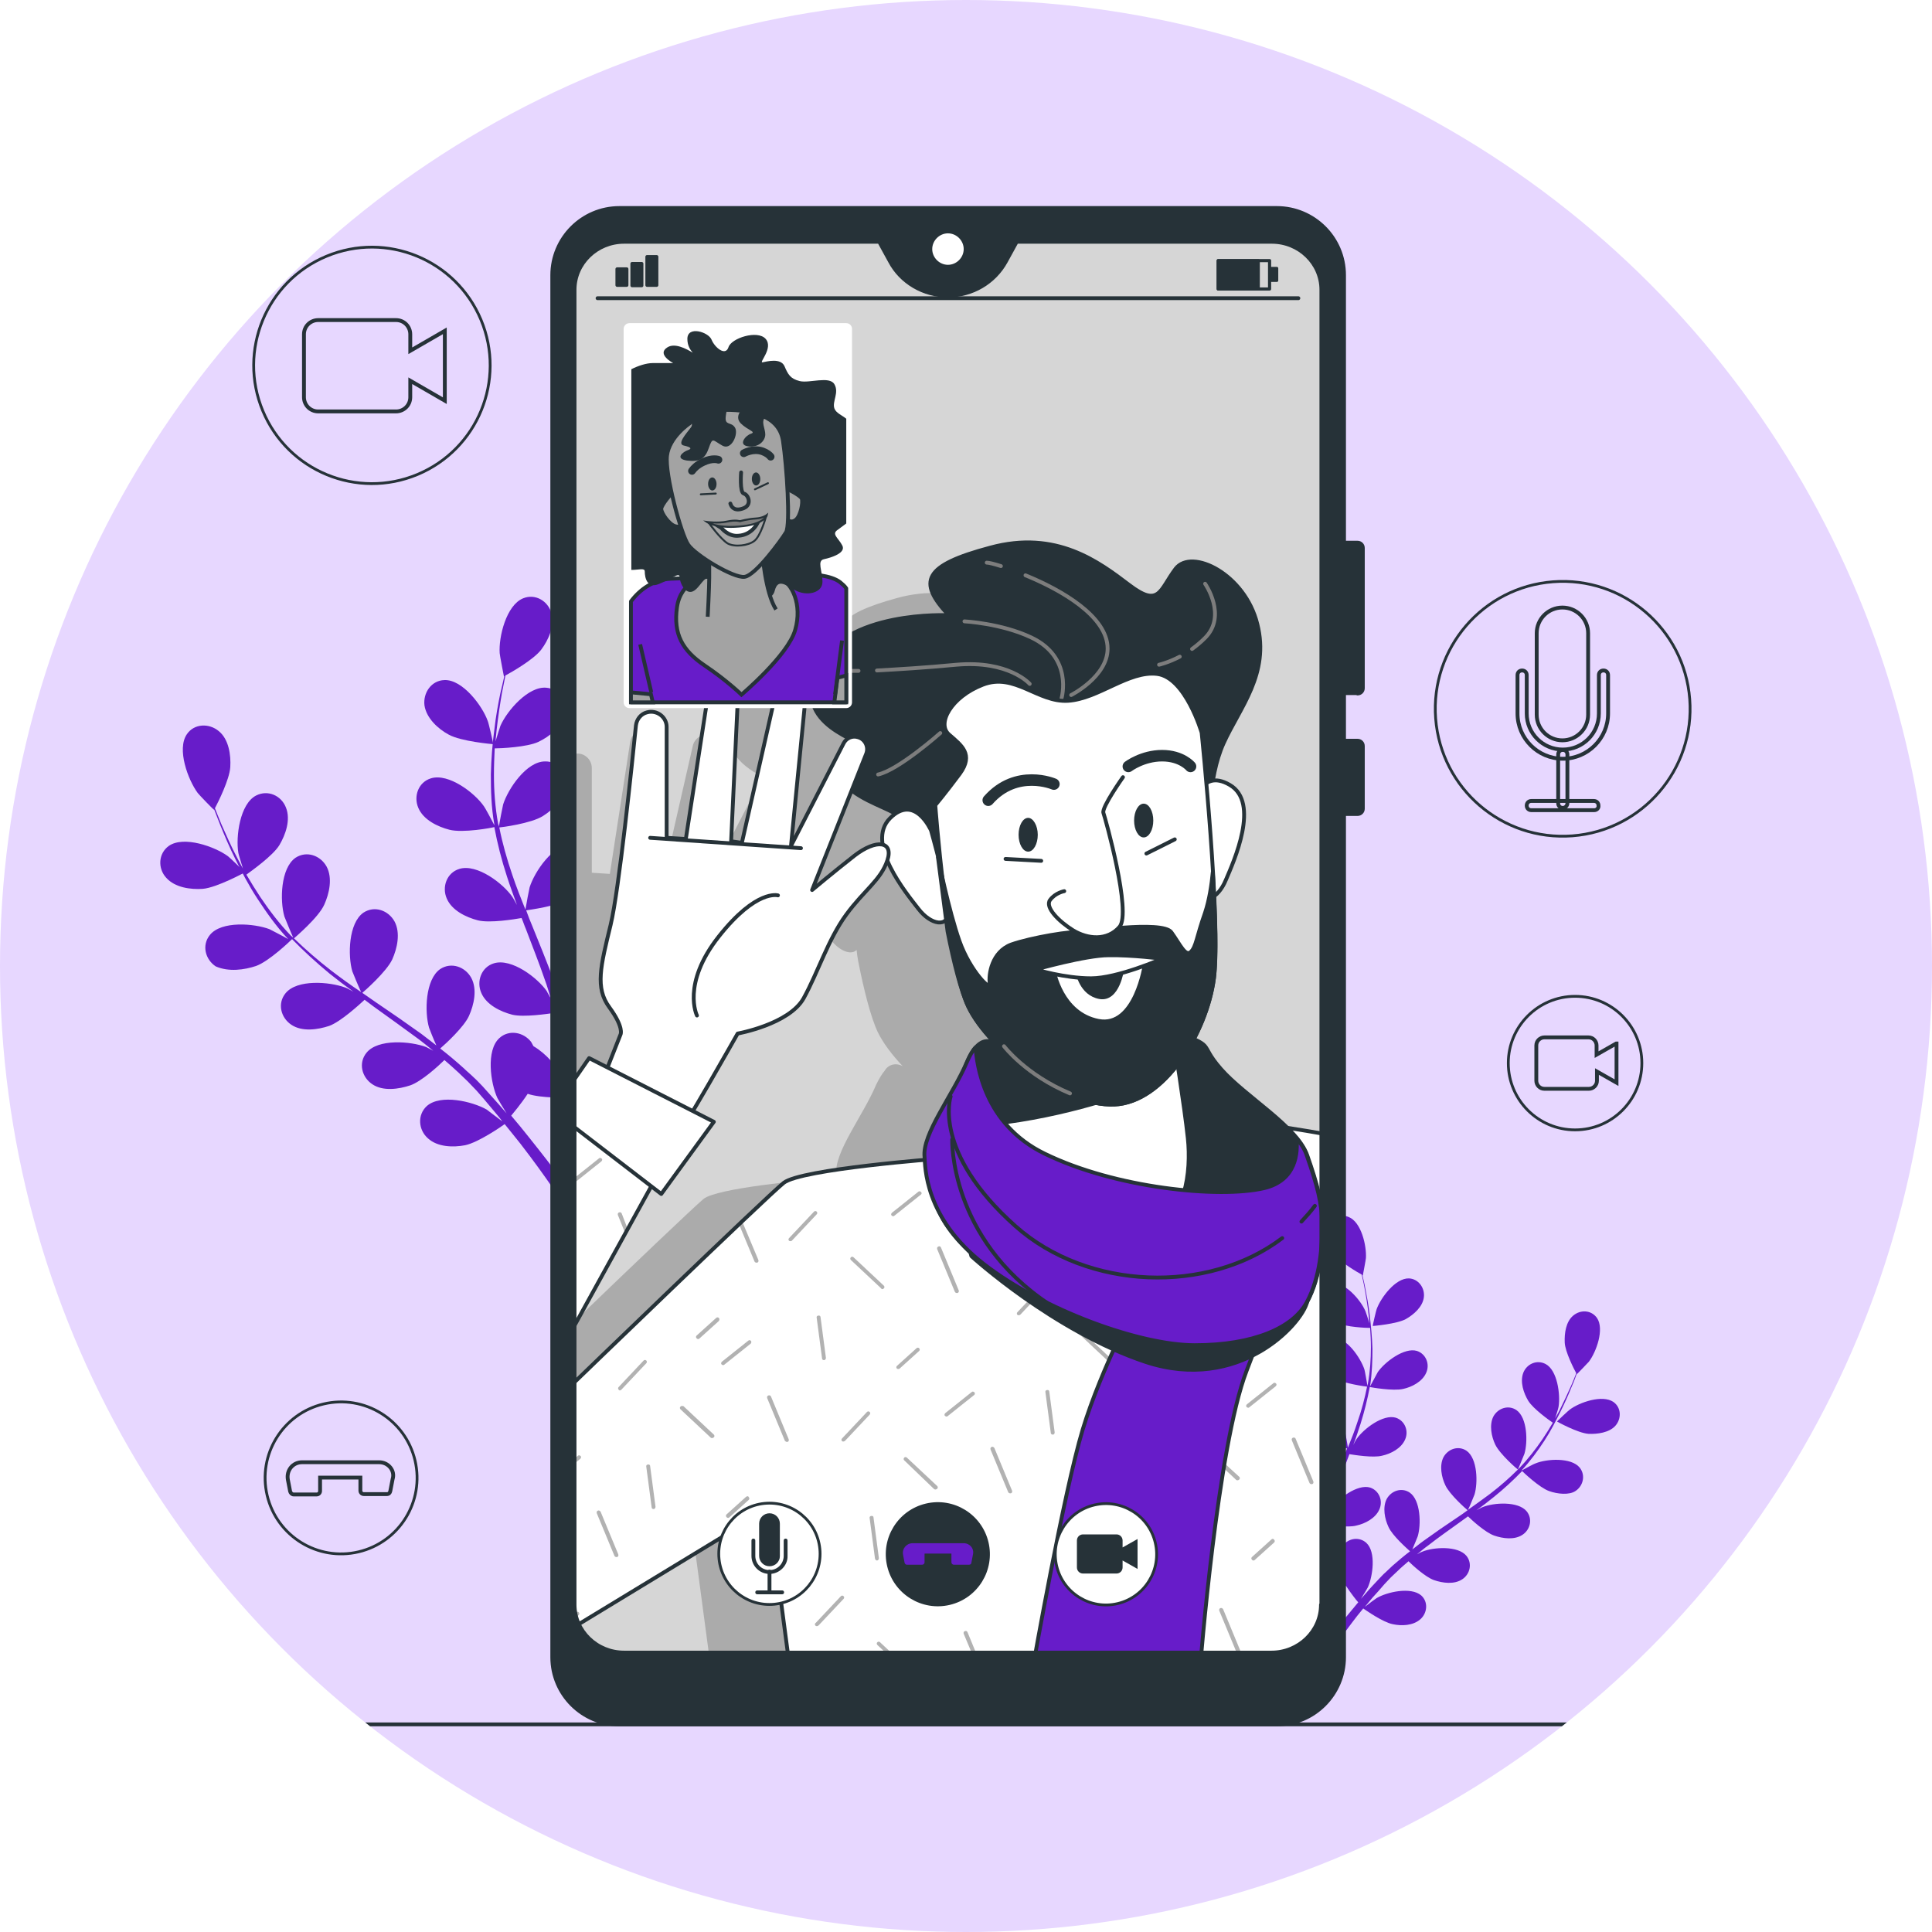 <?xml version="1.0" encoding="utf-8"?>
<!-- Generator: Adobe Illustrator 23.0.1, SVG Export Plug-In . SVG Version: 6.00 Build 0)  -->
<svg version="1.1" xmlns="http://www.w3.org/2000/svg" xmlns:xlink="http://www.w3.org/1999/xlink" x="0px" y="0px"
	 viewBox="0 0 503.4 503.4" style="enable-background:new 0 0 503.4 503.4;" xml:space="preserve">
<style type="text/css">
	.st0{clip-path:url(#SVGID_2_);fill:#E7D7FF;}
	.st1{clip-path:url(#SVGID_2_);}
	.st2{fill:#671CC9;}
	.st3{fill:none;stroke:#263238;stroke-width:0.724;stroke-linecap:round;stroke-linejoin:round;stroke-miterlimit:10;}
	.st4{fill:none;stroke:#263238;stroke-miterlimit:10;}
	.st5{fill:#D6D6D6;}
	.st6{fill:none;stroke:#263238;stroke-width:0.821;stroke-linecap:round;stroke-linejoin:round;stroke-miterlimit:10;}
	.st7{fill:#263238;stroke:#263238;stroke-width:0.725;stroke-linecap:round;stroke-linejoin:round;stroke-miterlimit:10;}
	.st8{fill:#263238;stroke:#263238;stroke-width:0.883;stroke-linecap:round;stroke-linejoin:round;stroke-miterlimit:10;}
	.st9{fill:none;stroke:#263238;stroke-linecap:round;stroke-linejoin:round;stroke-miterlimit:10;}
	.st10{opacity:0.2;}
	.st11{fill:#FFFFFF;}
	.st12{fill:#B2B2B2;}
	.st13{fill:#671CC9;stroke:#263238;stroke-linecap:round;stroke-linejoin:round;stroke-miterlimit:10;}
	.st14{fill:#263238;stroke:#263238;stroke-linecap:round;stroke-linejoin:round;stroke-miterlimit:10;}
	.st15{fill:#FFFFFF;stroke:#263238;stroke-linecap:round;stroke-linejoin:round;stroke-miterlimit:10;}
	.st16{fill:none;stroke:#7D7D7D;stroke-linecap:round;stroke-linejoin:round;stroke-miterlimit:10;}
	.st17{fill:none;stroke:#263238;stroke-width:3;stroke-linecap:round;stroke-linejoin:round;stroke-miterlimit:10;}
	.st18{fill:#263238;}
	.st19{fill:#FFFFFF;stroke:#263238;stroke-width:0.724;stroke-linecap:round;stroke-linejoin:round;stroke-miterlimit:10;}
	.st20{fill:#263238;stroke:#263238;stroke-width:0.724;stroke-linecap:round;stroke-linejoin:round;stroke-miterlimit:10;}
	.st21{fill:#FFFFFF;stroke:#FFFFFF;stroke-width:3;stroke-linecap:round;stroke-linejoin:round;stroke-miterlimit:10;}
	.st22{fill:#A3A3A3;stroke:#263238;stroke-miterlimit:10;}
	.st23{fill:#A3A3A3;stroke:#263238;stroke-linecap:round;stroke-linejoin:round;stroke-miterlimit:10;}
	.st24{fill:none;stroke:#263238;stroke-width:0.5;stroke-linecap:round;stroke-linejoin:round;stroke-miterlimit:10;}
	.st25{fill:#A6A6A6;stroke:#263238;stroke-width:0.5;stroke-miterlimit:10;}
	.st26{fill:#808080;stroke:#263238;stroke-width:0.5;stroke-miterlimit:10;}
	.st27{fill:none;stroke:#263238;stroke-width:2;stroke-linecap:round;stroke-miterlimit:10;}
</style>
<g id="Background_Simple">
</g>
<g id="Wall">
</g>
<g id="Board">
</g>
<g id="Graphics">
</g>
<g id="Plants">
</g>
<g id="Clock">
</g>
<g id="Characters_3">
</g>
<g id="Character_1">
</g>
<g id="Device">
</g>
<g id="Characters_2">
</g>
<g id="Layer_11">
</g>
<g id="Layer_12">
	<g>
		<defs>
			<circle id="SVGID_1_" cx="251.7" cy="251.7" r="251.7"/>
		</defs>
		<clipPath id="SVGID_2_">
			<use xlink:href="#SVGID_1_"  style="overflow:visible;"/>
		</clipPath>
		<rect x="-2.1" y="-4.3" class="st0" width="507.7" height="507.7"/>
		<g class="st1">
			<g>
				<path class="st2" d="M52.8,231.6c3.7-0.3,11-4.3,11-4.3c0.1,0-4.1-4-4.4-4.2c-3.4-2.5-11.5-5.4-15.4-2.7c-2.8,2-2.9,5.9-0.7,8.3
					C45.6,231.3,49.7,231.8,52.8,231.6z"/>
				<path class="st2" d="M66.7,251.7c3.4-1.2,9-6.6,9.4-7c3,3.1,6.3,6.1,9.8,9c2,1.6,4.1,3.2,6.2,4.7c-1.1-0.6-2-1.1-2.2-1.1
					c-4-1.5-12.5-2.2-15.5,1.5c-2.2,2.7-1.2,6.4,1.5,8.2c2.8,1.9,6.9,1.3,9.9,0.3c3-1.1,7.9-5.6,9.2-6.8c0.8,0.6,1.6,1.2,2.4,1.8
					c3.9,2.8,7.8,5.6,11.6,8.4c1.3,1,2.6,2,3.9,3.1c-0.9-0.5-1.7-0.9-1.9-1c-4-1.5-12.5-2.2-15.5,1.5c-2.2,2.7-1.2,6.4,1.5,8.2
					c2.8,1.9,6.9,1.3,9.9,0.3c2.9-1,7.4-5.1,8.9-6.6c1.3,1.1,2.5,2.2,3.7,3.3c0.8,0.8,1.6,1.5,2.4,2.3c0.8,0.8,1.5,1.6,2.3,2.4
					c1.4,1.6,2.8,3.2,4.1,4.8c0.9,1.1,1.8,2.1,2.6,3.2c-1.3-1-3.9-2.9-4.1-3.1c-3.7-2.1-12-4.1-15.6-0.9c-2.5,2.3-2.2,6.2,0.3,8.4
					c2.5,2.3,6.6,2.4,9.7,1.8c3.4-0.7,9.5-4.9,10.3-5.5c1.4,1.7,2.8,3.5,4.1,5.1c3.4,4.4,6.2,8.3,8.4,11.5l2.8-1.5
					c-2.3-3.2-5.4-7.2-9-11.7c-1.4-1.8-3-3.7-4.6-5.6c0.4-0.5,2.6-3.1,4.3-5.7c3.4,1.2,10.3,1,11.2,1c0.2,2.2,0.4,4.4,0.6,6.5
					c0.4,5.4,0.6,10.1,0.7,13.9l3-1.6c-0.2-3.6-0.5-7.8-0.9-12.5c-0.2-2.3-0.5-4.7-0.8-7.2c0.9-0.3,8.1-2.3,10.7-4.6
					c2.4-2.1,4.9-5.4,4.7-8.7c-0.2-3.3-3-6-6.4-5.4c-4.7,0.8-8.4,8.5-9,12.7c0,0.2-0.1,3-0.2,4.7c-0.1-1-0.2-2-0.4-3.1
					c-0.3-2.1-0.6-4.1-1-6.3c-0.2-1.1-0.4-2.1-0.6-3.2c-0.2-1.1-0.5-2.2-0.8-3.3c-0.7-2.6-1.4-5.1-2.3-7.7c1.8-0.2,8.2-1.2,11-2.9
					c2.7-1.7,5.7-4.6,6-7.9c0.3-3.3-2.1-6.4-5.5-6.3c-4.8,0-9.6,7.1-10.9,11.2c-0.1,0.3-0.7,3.3-1,4.9c-0.5-1.5-1-3.1-1.6-4.6
					c-1.7-4.4-3.5-8.9-5.3-13.3c-0.6-1.4-1.1-2.7-1.6-4.1c0.6-0.1,8.3-1.1,11.3-3c2.7-1.7,5.7-4.6,6-7.9c0.3-3.3-2.1-6.4-5.5-6.3
					c-4.8,0-9.6,7.1-10.9,11.2c-0.1,0.3-0.9,4.6-1.1,5.8c-1.2-3-2.4-6-3.4-9c-1.4-4.1-2.6-8.3-3.4-12.4c0.3,0,8.3-1,11.4-3
					c2.7-1.7,5.7-4.6,6-7.9c0.3-3.3-2.1-6.4-5.5-6.3c-4.8,0-9.6,7.1-10.9,11.2c-0.1,0.3-1,5-1.1,5.8c0-0.2-0.1-0.5-0.2-0.7
					c-0.8-4.4-1.1-8.7-1.1-12.8c0-2.4,0.1-4.7,0.2-6.9c1.5,0,8.4-0.3,11.4-1.7c2.9-1.4,6.1-3.9,6.8-7.2c0.7-3.2-1.3-6.6-4.7-6.9
					c-4.7-0.5-10.3,6-12,9.9c-0.1,0.2-0.8,2.5-1.3,4.1c0.1-1,0.2-2,0.3-3c0.4-3.6,0.9-6.8,1.4-9.7c0.3-1.6,0.6-3.1,0.9-4.5
					c1.5-0.8,7.3-4.1,9.3-6.7c1.9-2.5,3.6-6.3,2.7-9.5c-0.9-3.2-4.2-5.2-7.4-3.9c-4.4,1.8-6.4,10.1-6.1,14.3c0,0.4,1.1,6.1,1.1,6
					c0,0,0.1,0,0.1,0c-0.3,1.3-0.6,2.7-1,4.3c-0.6,2.9-1.2,6.1-1.6,9.7c-0.5,3.6-0.8,7.5-0.9,11.6c0,4.2,0.1,8.5,0.9,13
					c0,0.1,0,0.1,0,0.2c-0.6-1.2-2.5-4.7-2.7-4.9c-2.4-3.5-9.2-8.7-13.8-7.3c-3.3,1-4.6,4.7-3.3,7.7c1.3,3.1,5,4.9,8.1,5.7
					c3.5,0.9,11.1-0.5,11.7-0.7c0.8,4.3,1.9,8.6,3.3,12.9c0.8,2.5,1.7,4.9,2.6,7.4c-0.6-1.1-1.1-2-1.2-2.1
					c-2.4-3.5-9.2-8.7-13.8-7.3c-3.3,1-4.6,4.7-3.3,7.7c1.3,3.1,5,4.9,8.1,5.7c3.1,0.8,9.7-0.3,11.4-0.6c0.4,0.9,0.7,1.9,1.1,2.8
					c1.7,4.5,3.5,9,5,13.4c0.6,1.6,1,3.1,1.5,4.7c-0.5-0.9-1-1.7-1-1.8c-2.4-3.5-9.2-8.7-13.8-7.3c-3.3,1-4.6,4.7-3.3,7.7
					c1.3,3.1,5,4.9,8.1,5.7c3,0.7,9-0.2,11.1-0.5c0.5,1.6,0.9,3.2,1.3,4.8c0.2,1.1,0.5,2.1,0.7,3.2c0.2,1.1,0.4,2.2,0.6,3.2
					c0.3,2.1,0.6,4.2,0.8,6.2c0.2,1.4,0.3,2.8,0.4,4.1c-0.5-1.6-1.6-4.6-1.8-4.8c-1.3-2.5-4.3-6.1-7.6-8c-0.2-0.4-0.4-0.7-0.6-1.1
					c-2-2.6-5.8-3.3-8.3-1c-3.5,3.2-2.3,11.7-0.5,15.6c0.1,0.2,1.5,2.6,2.4,4c-0.7-0.8-1.3-1.5-2-2.3c-1.4-1.6-2.8-3.1-4.3-4.8
					c-0.8-0.8-1.5-1.6-2.3-2.3c-0.8-0.8-1.7-1.5-2.5-2.3c-2-1.8-4-3.5-6.2-5.2c1.4-1.2,6.2-5.6,7.5-8.5c1.3-2.9,2.2-6.9,0.6-9.9
					c-1.6-2.9-5.2-4.2-8.1-2.3c-3.9,2.7-4.1,11.2-2.9,15.3c0.1,0.3,1.2,3.1,1.9,4.6c-1.3-1-2.6-2-3.9-3c-3.9-2.8-7.8-5.5-11.8-8.2
					c-1.2-0.8-2.4-1.7-3.6-2.5c0.5-0.4,6.3-5.5,7.8-8.7c1.3-2.9,2.2-6.9,0.6-9.9c-1.6-2.9-5.2-4.2-8.1-2.3
					c-3.9,2.7-4.1,11.2-2.9,15.3c0.1,0.3,1.8,4.4,2.3,5.4c-2.7-1.8-5.3-3.7-7.8-5.6c-3.5-2.7-6.7-5.5-9.7-8.4
					c0.2-0.2,6.4-5.4,7.9-8.8c1.3-2.9,2.2-6.9,0.6-9.9c-1.6-2.9-5.2-4.2-8.1-2.3c-3.9,2.7-4.1,11.2-2.9,15.3
					c0.1,0.3,1.9,4.7,2.3,5.5c-0.2-0.2-0.4-0.3-0.6-0.5c-3.1-3.2-5.7-6.7-8-10.1c-1.3-2-2.5-3.9-3.6-5.8c1.2-0.9,6.9-4.9,8.6-7.7
					c1.6-2.7,3-6.6,1.7-9.8c-1.2-3.1-4.7-4.7-7.8-3.1c-4.2,2.2-5.3,10.7-4.6,14.9c0,0.2,0.7,2.5,1.2,4.1c-0.5-0.9-1-1.8-1.4-2.6
					c-1.7-3.2-3-6.2-4.2-8.9c-0.6-1.5-1.2-2.9-1.7-4.2c0.8-1.5,3.8-7.5,4-10.7c0.2-3.2-0.4-7.3-3-9.4c-2.5-2.1-6.4-2-8.3,0.8
					c-2.7,3.9,0.3,11.9,2.8,15.3c0.2,0.3,4.2,4.5,4.3,4.4c0,0,0-0.1,0-0.1c0.5,1.3,1,2.6,1.6,4.1c1.1,2.7,2.4,5.8,4,9
					c1.6,3.2,3.4,6.7,5.7,10.2c2.3,3.5,4.8,7.1,7.9,10.4c0,0,0.1,0.1,0.1,0.1c-1.2-0.7-4.7-2.5-4.9-2.6c-4-1.5-12.5-2.2-15.5,1.5
					c-2.2,2.7-1.2,6.4,1.5,8.2C59.6,253.3,63.7,252.7,66.7,251.7z"/>
				<path class="st2" d="M128.5,193.9c0.1,0-1.2-5.6-1.4-6c-1.4-4-6.6-10.9-11.3-10.7c-3.4,0.1-5.6,3.3-5.2,6.6
					c0.5,3.3,3.5,6.1,6.3,7.6C120.1,193.2,128.4,193.9,128.5,193.9z"/>
			</g>
			<g>
				<path class="st2" d="M413.9,373.6c-2.8-0.2-8.2-3.2-8.2-3.2c-0.1,0,3.1-3,3.3-3.1c2.5-1.9,8.5-4,11.4-2c2.1,1.5,2.1,4.4,0.5,6.2
					C419.3,373.3,416.2,373.7,413.9,373.6z"/>
				<path class="st2" d="M403.6,388.5c-2.5-0.9-6.7-4.9-7-5.2c-2.2,2.3-4.7,4.6-7.3,6.7c-1.5,1.2-3,2.4-4.6,3.5
					c0.8-0.4,1.5-0.8,1.6-0.8c2.9-1.2,9.3-1.6,11.5,1.1c1.6,2,0.9,4.8-1.1,6.1c-2.1,1.4-5.1,1-7.4,0.2c-2.3-0.8-5.9-4.1-6.8-5
					c-0.6,0.4-1.2,0.9-1.8,1.3c-2.9,2.1-5.8,4.1-8.6,6.3c-1,0.7-1.9,1.5-2.9,2.3c0.7-0.4,1.3-0.7,1.4-0.7c2.9-1.2,9.3-1.6,11.5,1.1
					c1.6,2,0.9,4.8-1.1,6.1c-2.1,1.4-5.1,1-7.4,0.2c-2.2-0.8-5.5-3.8-6.6-4.9c-0.9,0.8-1.9,1.6-2.8,2.5c-0.6,0.6-1.2,1.1-1.8,1.7
					c-0.6,0.6-1.1,1.2-1.7,1.8c-1,1.2-2.1,2.4-3.1,3.5c-0.7,0.8-1.3,1.6-2,2.4c1-0.8,2.9-2.2,3.1-2.3c2.7-1.6,8.9-3,11.6-0.7
					c1.9,1.7,1.6,4.6-0.2,6.2c-1.9,1.7-4.9,1.8-7.2,1.3c-2.6-0.5-7.1-3.7-7.7-4.1c-1.1,1.3-2.1,2.6-3,3.8c-2.5,3.3-4.6,6.2-6.3,8.5
					l-2.1-1.1c1.7-2.4,4-5.4,6.7-8.7c1.1-1.3,2.2-2.7,3.4-4.1c-0.3-0.3-1.9-2.3-3.2-4.3c-2.5,0.9-7.7,0.8-8.4,0.7
					c-0.2,1.7-0.3,3.3-0.4,4.8c-0.3,4-0.4,7.5-0.5,10.3l-2.3-1.2c0.1-2.6,0.4-5.8,0.7-9.3c0.2-1.7,0.4-3.5,0.6-5.4
					c-0.7-0.2-6-1.7-8-3.4c-1.8-1.5-3.7-4-3.5-6.5c0.1-2.4,2.2-4.5,4.7-4c3.5,0.6,6.2,6.3,6.7,9.4c0,0.2,0.1,2.2,0.1,3.5
					c0.1-0.8,0.2-1.5,0.3-2.3c0.2-1.5,0.5-3.1,0.7-4.7c0.2-0.8,0.3-1.6,0.5-2.4c0.1-0.8,0.4-1.6,0.6-2.5c0.5-1.9,1.1-3.8,1.7-5.7
					c-1.3-0.2-6.1-0.9-8.1-2.2c-2-1.2-4.2-3.4-4.4-5.9c-0.2-2.4,1.5-4.7,4.1-4.7c3.5,0,7.1,5.3,8.1,8.3c0.1,0.2,0.5,2.4,0.7,3.7
					c0.4-1.1,0.8-2.3,1.2-3.4c1.2-3.3,2.6-6.6,4-9.9c0.4-1,0.8-2,1.2-3c-0.5-0.1-6.2-0.8-8.4-2.2c-2-1.2-4.2-3.4-4.4-5.9
					c-0.2-2.4,1.5-4.7,4.1-4.7c3.5,0,7.1,5.3,8.1,8.3c0.1,0.2,0.7,3.4,0.8,4.3c0.9-2.2,1.8-4.5,2.5-6.7c1.1-3.1,1.9-6.2,2.5-9.2
					c-0.2,0-6.2-0.8-8.5-2.2c-2-1.2-4.2-3.4-4.4-5.9c-0.2-2.4,1.5-4.7,4.1-4.7c3.5,0,7.1,5.3,8.1,8.3c0.1,0.2,0.7,3.7,0.8,4.3
					c0-0.2,0.1-0.4,0.1-0.5c0.6-3.3,0.8-6.5,0.8-9.5c0-1.8-0.1-3.5-0.2-5.1c-1.1,0-6.2-0.2-8.5-1.3c-2.1-1-4.6-2.9-5.1-5.3
					c-0.5-2.4,1-4.9,3.5-5.1c3.5-0.4,7.7,4.5,8.9,7.4c0.1,0.2,0.6,1.8,1,3.1c-0.1-0.7-0.1-1.5-0.2-2.2c-0.3-2.7-0.7-5.1-1.1-7.2
					c-0.2-1.2-0.5-2.3-0.7-3.3c-1.1-0.6-5.4-3.1-6.9-5c-1.4-1.9-2.7-4.7-2-7.1c0.7-2.4,3.1-3.9,5.5-2.9c3.3,1.3,4.7,7.5,4.5,10.7
					c0,0.3-0.8,4.5-0.8,4.5c0,0-0.1,0-0.1,0c0.2,1,0.5,2,0.7,3.2c0.4,2.1,0.9,4.6,1.2,7.2c0.3,2.7,0.6,5.6,0.7,8.7
					c0,3.1-0.1,6.3-0.6,9.7c0,0,0,0.1,0,0.1c0.5-0.9,1.9-3.5,2-3.7c1.8-2.6,6.9-6.5,10.2-5.5c2.4,0.8,3.4,3.5,2.4,5.7
					c-1,2.3-3.7,3.7-6,4.2c-2.6,0.6-8.3-0.4-8.7-0.5c-0.6,3.2-1.4,6.4-2.4,9.6c-0.6,1.8-1.2,3.7-1.9,5.5c0.4-0.8,0.8-1.5,0.9-1.6
					c1.8-2.6,6.9-6.5,10.2-5.5c2.4,0.8,3.4,3.5,2.4,5.7c-1,2.3-3.7,3.7-6,4.2c-2.3,0.6-7.2-0.2-8.5-0.4c-0.3,0.7-0.5,1.4-0.8,2.1
					c-1.3,3.3-2.6,6.7-3.7,10c-0.4,1.2-0.8,2.3-1.1,3.5c0.4-0.7,0.7-1.3,0.8-1.4c1.8-2.6,6.9-6.5,10.2-5.5c2.4,0.8,3.4,3.5,2.4,5.7
					c-1,2.3-3.7,3.7-6,4.2c-2.2,0.6-6.7-0.1-8.2-0.4c-0.3,1.2-0.7,2.4-1,3.6c-0.2,0.8-0.4,1.6-0.5,2.4c-0.1,0.8-0.3,1.6-0.4,2.4
					c-0.2,1.5-0.4,3.1-0.6,4.6c-0.1,1-0.2,2-0.3,3.1c0.4-1.2,1.2-3.4,1.3-3.6c0.9-1.9,3.2-4.5,5.6-6c0.1-0.3,0.3-0.5,0.5-0.8
					c1.5-2,4.3-2.5,6.2-0.8c2.6,2.4,1.7,8.7,0.4,11.6c-0.1,0.2-1.1,1.9-1.8,3c0.5-0.6,1-1.1,1.5-1.7c1-1.2,2.1-2.3,3.2-3.5
					c0.6-0.6,1.1-1.2,1.7-1.7c0.6-0.6,1.2-1.1,1.8-1.7c1.5-1.3,3-2.6,4.6-3.8c-1-0.9-4.6-4.1-5.6-6.3c-1-2.1-1.6-5.1-0.5-7.3
					c1.2-2.2,3.9-3.1,6-1.7c2.9,2,3,8.4,2.1,11.4c-0.1,0.2-0.9,2.3-1.4,3.4c1-0.7,1.9-1.5,2.9-2.2c2.9-2.1,5.8-4.1,8.8-6.1
					c0.9-0.6,1.8-1.2,2.7-1.9c-0.4-0.3-4.7-4.1-5.8-6.5c-1-2.1-1.6-5.1-0.5-7.3c1.2-2.2,3.9-3.1,6-1.7c2.9,2,3,8.4,2.1,11.4
					c-0.1,0.2-1.3,3.3-1.7,4c2-1.4,3.9-2.8,5.8-4.2c2.6-2,5-4.1,7.2-6.3c-0.2-0.1-4.7-4-5.9-6.5c-1-2.1-1.6-5.1-0.5-7.3
					c1.2-2.2,3.9-3.1,6-1.7c2.9,2,3,8.4,2.1,11.4c-0.1,0.2-1.4,3.5-1.7,4.1c0.1-0.1,0.3-0.3,0.4-0.4c2.3-2.4,4.3-5,6-7.5
					c1-1.5,1.9-2.9,2.7-4.3c-0.9-0.6-5.1-3.6-6.4-5.7c-1.2-2-2.2-4.9-1.3-7.3c0.9-2.3,3.5-3.5,5.8-2.3c3.1,1.6,3.9,8,3.4,11.1
					c0,0.2-0.5,1.9-0.9,3.1c0.4-0.7,0.7-1.3,1.1-2c1.2-2.4,2.2-4.6,3.1-6.6c0.5-1.1,0.9-2.2,1.3-3.2c-0.6-1.1-2.9-5.6-3-8
					c-0.1-2.4,0.3-5.4,2.2-7c1.9-1.6,4.7-1.5,6.2,0.6c2,2.9-0.2,8.9-2.1,11.4c-0.2,0.2-3.1,3.3-3.2,3.3c0,0,0-0.1,0-0.1
					c-0.3,0.9-0.7,2-1.2,3.1c-0.8,2-1.8,4.3-3,6.7c-1.2,2.4-2.5,5-4.2,7.6c-1.7,2.6-3.6,5.2-5.9,7.7c0,0-0.1,0.1-0.1,0.1
					c0.9-0.5,3.5-1.9,3.7-1.9c2.9-1.2,9.3-1.6,11.5,1.1c1.6,2,0.9,4.8-1.1,6.1C408.9,389.6,405.8,389.3,403.6,388.5z"/>
				<path class="st2" d="M357.7,345.5c-0.1,0,0.9-4.2,1-4.4c1.1-3,4.9-8.1,8.4-8c2.5,0.1,4.2,2.5,3.9,4.9c-0.3,2.5-2.6,4.5-4.7,5.7
					C363.9,345,357.7,345.5,357.7,345.5z"/>
			</g>
			<g>
				
					<ellipse transform="matrix(0.997 -7.646020e-02 7.646020e-02 0.997 -12.928 31.675)" class="st3" cx="407.2" cy="184.7" rx="33.2" ry="33.2"/>
				<g>
					<path class="st4" d="M407.1,192.9L407.1,192.9c-3.7,0-6.7-3-6.7-6.7v-21.2c0-3.7,3-6.7,6.7-6.7l0,0c3.7,0,6.7,3,6.7,6.7v21.2
						C413.8,189.9,410.8,192.9,407.1,192.9z"/>
					<g>
						<g>
							<path class="st4" d="M407.2,197.7c-6.5,0-11.8-5.3-11.8-11.8v-10c0-0.7,0.5-1.2,1.2-1.2c0.7,0,1.2,0.5,1.2,1.2v10
								c0,5.2,4.2,9.4,9.4,9.4c5.2,0,9.4-4.2,9.4-9.4v-10c0-0.7,0.5-1.2,1.2-1.2c0.7,0,1.2,0.5,1.2,1.2v10
								C419,192.4,413.7,197.7,407.2,197.7z"/>
						</g>
						<g>
							<path class="st4" d="M407.2,210.5c-0.7,0-1.2-0.5-1.2-1.2v-12.7c0-0.7,0.5-1.2,1.2-1.2c0.7,0,1.2,0.5,1.2,1.2v12.7
								C408.4,209.9,407.9,210.5,407.2,210.5z"/>
						</g>
						<g>
							<path class="st4" d="M415.4,211.1H399c-0.7,0-1.2-0.5-1.2-1.2c0-0.7,0.5-1.2,1.2-1.2h16.3c0.7,0,1.2,0.5,1.2,1.2
								C416.6,210.6,416,211.1,415.4,211.1z"/>
						</g>
					</g>
				</g>
			</g>
			<g>
				
					<ellipse transform="matrix(0.923 -0.385 0.385 0.923 -29.184 44.64)" class="st3" cx="96.9" cy="95.2" rx="30.8" ry="30.8"/>
				<path class="st4" d="M115.9,86.2l-9,5.2v-4.3c0-2-1.6-3.7-3.7-3.7H82.9c-2,0-3.7,1.6-3.7,3.7v16.4c0,2,1.6,3.7,3.7,3.7h20.3
					c2,0,3.7-1.6,3.7-3.7v-4.3l9,5.2V86.2z"/>
			</g>
			<g>
				<circle class="st3" cx="410.4" cy="277" r="17.4"/>
				<path class="st4" d="M421.1,271.9l-5.1,2.9v-2.4c0-1.1-0.9-2.1-2.1-2.1h-11.5c-1.1,0-2.1,0.9-2.1,2.1v9.2c0,1.1,0.9,2.1,2.1,2.1
					H414c1.1,0,2.1-0.9,2.1-2.1v-2.4l5.1,2.9V271.9z"/>
			</g>
			<g>
				
					<ellipse transform="matrix(0.973 -0.23 0.23 0.973 -86.124 30.705)" class="st3" cx="88.8" cy="385.2" rx="19.8" ry="19.8"/>
				<path class="st4" d="M98.8,381h-2h-2.8H83.5h-1.9h-2.9c-2.4,0-4.1,2.1-3.7,4.5l0.6,3.1c0.1,0.4,0.5,0.8,0.9,0.8h6
					c0.5,0,0.9-0.4,0.9-0.9V385h10.5v3.4c0,0.5,0.4,0.9,0.9,0.9h6c0.5,0,0.8-0.3,0.9-0.8l0.6-3.1C103,383.2,101.2,381,98.8,381z"/>
			</g>
			<g>
				<g>
					<g>
						<path class="st5" d="M331.4,62.9h-66.5l-2.8,5.1c-2.9,5.5-8.8,8.9-15.1,8.9c-6.3,0-12.1-3.4-15.1-8.9l-2.8-5.1h-66.5
							c-7.1,0-12.9,5.6-12.9,12.5v342.6c0,6.9,5.8,12.5,12.9,12.5h168.8c7.1,0,12.9-5.6,12.9-12.5V75.5
							C344.2,68.5,338.5,62.9,331.4,62.9z"/>
						<g>
							<rect x="317.4" y="67.9" class="st6" width="13.4" height="7.4"/>
							<rect x="317.4" y="67.9" class="st7" width="10.5" height="7.4"/>
							<rect x="330.8" y="69.9" class="st7" width="1.9" height="3.2"/>
						</g>
						<g>
							<rect x="160.8" y="70.1" class="st8" width="2.5" height="4.2"/>
							<rect x="164.7" y="68.7" class="st8" width="2.5" height="5.7"/>
							<rect x="168.6" y="66.9" class="st8" width="2.5" height="7.4"/>
						</g>
						<line class="st9" x1="155.7" y1="77.7" x2="338.3" y2="77.7"/>
					</g>
					<g>
						<path class="st10" d="M281.8,295.4c-0.6-4.2-1.3-8.8-1.8-12.4c4.7-6.1,8-14.2,8.9-21.2c0.6-4.3,0.5-11.9,0.1-20.2
							c1.1-0.8,2.2-2.2,3-4c1.9-4.6,8.4-19.1,0.9-23.4c-1.8-1-3.2-1.2-4.4-1c0.5-3,1.3-6.3,2.6-9.2c3.9-8.8,11.4-17.1,8.3-29.3
							c-3.1-12.3-16.2-18.8-20.1-13.6c-3.9,5.3-3.9,9.6-11.4,3.9c-7.4-5.7-18-13.6-34.1-9.2s-18,8.3-10.1,16.6
							c0,0-25.8-1.3-32.4,13.1c-4.6,10.1,3.1,14.7,7.9,17.2c-0.6,0.3-1.1,0.7-1.4,1.4l-13,25.2l3.3-33.7c0.2-2.1-1.3-4-3.4-4.2
							c-2-0.2-3.8,1.1-4.2,3l-7.8,34.2l-2.6-0.3l1.6-34.2c0.1-2.3-1.7-4.1-4-4c-1.8,0.1-3.2,1.4-3.5,3.2l-5.3,34.4l-4.7-0.3v-27.3
							c0-2.3-2.1-4.1-4.3-3.7v117.9l0.6-1.2l2.5,1.9l12.9-17.7l-5-2.6c4.5-7.6,11-19,11-19s12.6-2.3,16.3-8.7
							c3.6-6.5,6.1-14.5,10.5-20.6c4.4-6.1,8.5-8.5,10.1-13.3c0,0,0-0.1,0-0.1c2,4.9,5.9,9.6,7.6,11.8c2.3,3,5.4,4.2,6.8,2.7
							c0.1,0.9,0.2,1.9,0.4,2.9c1.5,7.6,3.3,14.7,5.1,18.5c1.4,2.9,3.7,5.9,6.5,8.9c-1.8-1-3.8-0.4-4.7,1.2c-0.7,0.8-1.4,2-2.2,3.6
							c-3.4,8.1-11,17.6-10.4,23.4c0,0.2,0,0.4,0.1,0.7c-8.8,0.8-31.3,2.9-34.7,5.7c-2.4,2-19.3,18.1-33.3,31.6v66.6l29.6-18
							l5.1,38.2h133V300.4c-14.8-2.7-34.5-5.2-34.5-5.2L281.8,295.4z M209.2,222.4c-1.8,1.8-2.2,4.2-1.8,6.8c-1.5-0.4-4.1,0.5-7,2.6
							c-5.2,4-10.5,8.5-10.5,8.5l9.8-24.7c0.1,0.1,0.2,0.1,0.2,0.2c3.8,2.8,8.5,4.2,10.4,5.5C210,221.6,209.6,222,209.2,222.4z"/>
						<g>
							<g>
								<path class="st11" d="M205.7,433.9h140.8V295.7c-15.7-2.8-36.6-5.5-36.6-5.5l-65.2,11.7c0,0-36,2.7-40.5,6.3
									c-4.5,3.6-55.4,52.8-55.4,52.8v63.4l51.5-31.3L205.7,433.9z"/>
								<g>
									<path class="st12" d="M295.2,421.9c-0.2,0.2-0.2,0.5,0,0.7l7.9,7.4c0.1,0.1,0.2,0.1,0.4,0.1c0.1,0,0.3-0.1,0.4-0.2
										c0.2-0.2,0.2-0.5,0-0.7l-7.9-7.4C295.7,421.7,295.4,421.7,295.2,421.9z"/>
									<path class="st12" d="M305.2,365.5c-0.2-0.2-0.5-0.2-0.7,0l-5.1,5.5c0-0.1,0-0.3-0.1-0.4c-0.2-0.2-0.5-0.2-0.7,0l-5.1,4.6
										c-0.2,0.2-0.2,0.5,0,0.7c0.1,0.1,0.2,0.2,0.4,0.2c0.1,0,0.2,0,0.3-0.1l4.1-3.8l-0.2,0.2c-0.2,0.2-0.2,0.5,0,0.7
										c0.1,0.1,0.2,0.1,0.4,0.1c0.1,0,0.3-0.1,0.4-0.2l6.5-6.9C305.4,366,305.4,365.7,305.2,365.5z"/>
									<path class="st12" d="M299.7,330c-0.2-0.2-0.5-0.3-0.7-0.1l-6.9,5.5c-0.2,0.2-0.3,0.5-0.1,0.7c0.1,0.1,0.3,0.2,0.4,0.2
										c0.1,0,0.2,0,0.3-0.1l6.9-5.5C299.8,330.5,299.8,330.2,299.7,330z"/>
									<path class="st12" d="M206.3,323.3l6.5-6.9c0.2-0.2,0.2-0.5,0-0.7c-0.2-0.2-0.5-0.2-0.7,0l-6.5,6.9c-0.2,0.2-0.2,0.5,0,0.7
										c0.1,0.1,0.2,0.1,0.4,0.1C206,323.4,206.2,323.4,206.3,323.3z"/>
									<path class="st12" d="M289.5,355.3c0.1,0,0.3-0.1,0.4-0.2c0.2-0.2,0.2-0.5,0-0.7L282,347c-0.2-0.2-0.5-0.2-0.7,0
										c-0.2,0.2-0.2,0.5,0,0.7l7.9,7.4C289.3,355.3,289.4,355.3,289.5,355.3z"/>
									<path class="st12" d="M274.3,373.8C274.3,373.8,274.3,373.8,274.3,373.8c0.4,0,0.5-0.3,0.5-0.6l-1.4-10.6
										c0-0.3-0.3-0.5-0.6-0.4c-0.3,0-0.5,0.3-0.4,0.6l1.4,10.6C273.8,373.6,274,373.8,274.3,373.8z"/>
									<path class="st12" d="M285.5,409.9l-6.5,6.9c-0.2,0.2-0.2,0.5,0,0.7c0.1,0.1,0.2,0.1,0.4,0.1c0.1,0,0.3-0.1,0.4-0.2
										l6.5-6.9c0.2-0.2,0.2-0.5,0-0.7C286,409.7,285.7,409.7,285.5,409.9z"/>
									<path class="st12" d="M205,375.7c0.1,0,0.1,0,0.2,0c0.3-0.1,0.4-0.4,0.3-0.7l-4.6-11.1c-0.1-0.3-0.4-0.4-0.7-0.3
										c-0.3,0.1-0.4,0.4-0.3,0.7l4.6,11.1C204.6,375.5,204.8,375.7,205,375.7z"/>
									<path class="st12" d="M306.2,411.3c0.1,0,0.2,0,0.3-0.1l6.9-5.5c0.2-0.2,0.3-0.5,0.1-0.7c-0.2-0.2-0.5-0.3-0.7-0.1
										l-6.9,5.5c-0.2,0.2-0.3,0.5-0.1,0.7C305.9,411.2,306,411.3,306.2,411.3z"/>
									<path class="st12" d="M304.8,344.4c-0.1-0.3-0.4-0.4-0.7-0.3c-0.3,0.1-0.4,0.4-0.3,0.7l4.6,11.1c0.1,0.2,0.3,0.3,0.5,0.3
										c0.1,0,0.1,0,0.2,0c0.3-0.1,0.4-0.4,0.3-0.7L304.8,344.4z"/>
									<path class="st12" d="M307.1,404.3C307.1,404.3,307.2,404.3,307.1,404.3c0.4,0,0.5-0.3,0.5-0.6l-1.4-10.6
										c0-0.3-0.3-0.5-0.6-0.4c-0.3,0-0.5,0.3-0.4,0.6l1.4,10.6C306.6,404.1,306.9,404.3,307.1,404.3z"/>
									<path class="st12" d="M150.8,420.8c0.2-0.2,0.2-0.5,0-0.7c-0.2-0.2-0.5-0.2-0.7,0l-1.2,1.1v1.4L150.8,420.8z"/>
									<path class="st12" d="M177.3,366.5c-0.2,0.2-0.2,0.5,0,0.7l7.9,7.4c0.1,0.1,0.2,0.1,0.4,0.1c0.1,0,0.3-0.1,0.4-0.2
										c0.2-0.2,0.2-0.5,0-0.7l-7.9-7.4C177.8,366.3,177.5,366.3,177.3,366.5z"/>
									<path class="st12" d="M187.3,343.4c-0.2-0.2-0.5-0.2-0.7,0l-5.1,4.6c-0.2,0.2-0.2,0.5,0,0.7c0.1,0.1,0.2,0.2,0.4,0.2
										c0.1,0,0.2,0,0.3-0.1l5.1-4.6C187.5,343.9,187.5,343.6,187.3,343.4z"/>
									<path class="st12" d="M196.6,328.7c0.1,0.2,0.3,0.3,0.5,0.3c0.1,0,0.1,0,0.2,0c0.3-0.1,0.4-0.4,0.3-0.7l-4.2-10
										c-0.3,0.3-0.5,0.5-0.8,0.8L196.6,328.7z"/>
									<path class="st12" d="M195.7,349.4c-0.2-0.2-0.5-0.3-0.7-0.1l-6.9,5.5c-0.2,0.2-0.3,0.5-0.1,0.7c0.1,0.1,0.3,0.2,0.4,0.2
										c0.1,0,0.2,0,0.3-0.1l6.9-5.5C195.8,349.9,195.8,349.6,195.7,349.4z"/>
									<path class="st12" d="M194.4,390l-5.1,4.6c-0.2,0.2-0.2,0.5,0,0.7c0.1,0.1,0.2,0.2,0.4,0.2c0.1,0,0.2,0,0.3-0.1l5.1-4.6
										c0.2-0.2,0.2-0.5,0-0.7C195,389.8,194.7,389.8,194.4,390z"/>
									<path class="st12" d="M170.3,393.2C170.3,393.2,170.3,393.2,170.3,393.2c0.3,0,0.5-0.3,0.5-0.6l-1.4-10.6
										c0-0.3-0.3-0.5-0.6-0.4c-0.3,0-0.5,0.3-0.4,0.6l1.4,10.6C169.8,393,170,393.2,170.3,393.2z"/>
									<path class="st12" d="M161.5,362.3c0.1,0,0.3-0.1,0.4-0.2l6.5-6.9c0.2-0.2,0.2-0.5,0-0.7c-0.2-0.2-0.5-0.2-0.7,0l-6.5,6.9
										c-0.2,0.2-0.2,0.5,0,0.7C161.3,362.2,161.4,362.3,161.5,362.3z"/>
									<path class="st12" d="M148.9,382l2.3-1.9c0.2-0.2,0.3-0.5,0.1-0.7c-0.2-0.2-0.5-0.3-0.7-0.1l-1.7,1.4V382z"/>
									<path class="st12" d="M155.8,393.6c-0.3,0.1-0.4,0.4-0.3,0.7l4.6,11.1c0.1,0.2,0.3,0.3,0.5,0.3c0.1,0,0.1,0,0.2,0
										c0.3-0.1,0.4-0.4,0.3-0.7l-4.6-11.1C156.3,393.6,156,393.5,155.8,393.6z"/>
									<path class="st12" d="M212.5,423.6c0.1,0.1,0.2,0.1,0.4,0.1c0.1,0,0.3-0.1,0.4-0.2l6.5-6.9c0.2-0.2,0.2-0.5,0-0.7
										c-0.2-0.2-0.5-0.2-0.7,0l-6.5,6.9C212.2,423.1,212.3,423.4,212.5,423.6z"/>
									<path class="st12" d="M252.1,425.3c-0.1-0.3-0.4-0.4-0.7-0.3c-0.3,0.1-0.4,0.4-0.3,0.7l3.4,8.1h1.1L252.1,425.3z"/>
									<path class="st12" d="M229.3,427.9c-0.2-0.2-0.5-0.2-0.7,0c-0.2,0.2-0.2,0.5,0,0.7l5.5,5.2h1.5L229.3,427.9z"/>
									<path class="st12" d="M314.9,377.5c-0.2-0.2-0.5-0.2-0.7,0c-0.2,0.2-0.2,0.5,0,0.7l7.9,7.4c0.1,0.1,0.2,0.1,0.4,0.1
										c0.1,0,0.3-0.1,0.4-0.2c0.2-0.2,0.2-0.5,0-0.7L314.9,377.5z"/>
									<path class="st12" d="M272.3,335c-0.2-0.2-0.5-0.2-0.7,0l-6.5,6.9c-0.2,0.2-0.2,0.5,0,0.7c0.1,0.1,0.2,0.1,0.4,0.1
										c0.1,0,0.3-0.1,0.4-0.2l6.5-6.9C272.6,335.5,272.5,335.2,272.3,335z"/>
									<path class="st12" d="M229.9,335.9c0.1,0,0.3-0.1,0.4-0.2c0.2-0.2,0.2-0.5,0-0.7l-7.9-7.4c-0.2-0.2-0.5-0.2-0.7,0
										c-0.2,0.2-0.2,0.5,0,0.7l7.9,7.4C229.7,335.9,229.8,335.9,229.9,335.9z"/>
									<path class="st12" d="M228.5,406.6C228.6,406.6,228.6,406.6,228.5,406.6c0.3,0,0.5-0.3,0.5-0.6l-1.4-10.6
										c0-0.3-0.3-0.5-0.6-0.4c-0.3,0-0.5,0.3-0.4,0.6l1.4,10.6C228.1,406.4,228.3,406.6,228.5,406.6z"/>
									<path class="st12" d="M331.3,401.1l-5.1,4.6c-0.2,0.2-0.2,0.5,0,0.7c0.1,0.1,0.2,0.2,0.4,0.2c0.1,0,0.2,0,0.3-0.1l5.1-4.6
										c0.2-0.2,0.2-0.5,0-0.7C331.8,400.9,331.5,400.9,331.3,401.1z"/>
									<path class="st12" d="M337.6,374.9c-0.1-0.3-0.4-0.4-0.7-0.3c-0.3,0.1-0.4,0.4-0.3,0.7l4.6,11.1c0.1,0.2,0.3,0.3,0.5,0.3
										c0.1,0,0.1,0,0.2,0c0.3-0.1,0.4-0.4,0.3-0.7L337.6,374.9z"/>
									<path class="st12" d="M332.5,360.5c-0.2-0.2-0.5-0.3-0.7-0.1l-6.9,5.5c-0.2,0.2-0.3,0.5-0.1,0.7c0.1,0.1,0.3,0.2,0.4,0.2
										c0.1,0,0.2,0,0.3-0.1l6.9-5.5C332.6,361,332.7,360.7,332.5,360.5z"/>
									<path class="st12" d="M318,419c-0.3,0.1-0.4,0.4-0.3,0.7l4.6,11.1c0.1,0.2,0.3,0.3,0.5,0.3c0.1,0,0.1,0,0.2,0
										c0.3-0.1,0.4-0.4,0.3-0.7l-4.6-11.1C318.6,419.1,318.3,418.9,318,419z"/>
									<path class="st12" d="M226.6,368.6c0.2-0.2,0.2-0.5,0-0.7c-0.2-0.2-0.5-0.2-0.7,0l-6.5,6.9c-0.2,0.2-0.2,0.5,0,0.7
										c0.1,0.1,0.2,0.1,0.4,0.1c0.1,0,0.3-0.1,0.4-0.2L226.6,368.6z"/>
									<path class="st12" d="M253.9,362.8c-0.2-0.2-0.5-0.3-0.7-0.1l-6.9,5.5c-0.2,0.2-0.3,0.5-0.1,0.7c0.1,0.1,0.3,0.2,0.4,0.2
										c0.1,0,0.2,0,0.3-0.1l6.9-5.5C254,363.4,254.1,363,253.9,362.8z"/>
									<path class="st12" d="M252.7,403.4l-5.1,4.6c-0.2,0.2-0.2,0.5,0,0.7c0.1,0.1,0.2,0.2,0.4,0.2c0.1,0,0.2,0,0.3-0.1l5.1-4.6
										c0.2-0.2,0.2-0.5,0-0.7C253.2,403.2,252.9,403.2,252.7,403.4z"/>
									<path class="st12" d="M234.1,356.7c0.1,0,0.2,0,0.3-0.1l5.1-4.6c0.2-0.2,0.2-0.5,0-0.7c-0.2-0.2-0.5-0.2-0.7,0l-5.1,4.6
										c-0.2,0.2-0.2,0.5,0,0.7C233.8,356.7,233.9,356.7,234.1,356.7z"/>
									<path class="st12" d="M258.4,377c-0.3,0.1-0.4,0.4-0.3,0.7l4.6,11.1c0.1,0.2,0.3,0.3,0.5,0.3c0.1,0,0.1,0,0.2,0
										c0.3-0.1,0.4-0.4,0.3-0.7l-4.6-11.1C258.9,377,258.6,376.9,258.4,377z"/>
									<path class="st12" d="M240,310.6c-0.2-0.2-0.5-0.3-0.7-0.1l-6.9,5.5c-0.2,0.2-0.3,0.5-0.1,0.7c0.1,0.1,0.3,0.2,0.4,0.2
										c0.1,0,0.2,0,0.3-0.1l6.9-5.5C240.2,311.1,240.2,310.8,240,310.6z"/>
									<path class="st12" d="M244.5,324.8c-0.3,0.1-0.4,0.4-0.3,0.7l4.6,11.1c0.1,0.2,0.3,0.3,0.5,0.3c0.1,0,0.1,0,0.2,0
										c0.3-0.1,0.4-0.4,0.3-0.7l-4.6-11.1C245.1,324.8,244.8,324.6,244.5,324.8z"/>
									<path class="st12" d="M239.6,417.3c0.1,0,0.2,0,0.3-0.1l6.9-5.5c0.2-0.2,0.3-0.5,0.1-0.7c-0.2-0.2-0.5-0.3-0.7-0.1
										l-6.9,5.5c-0.2,0.2-0.3,0.5-0.1,0.7C239.3,417.2,239.5,417.3,239.6,417.3z"/>
									<path class="st12" d="M214.7,354.4C214.7,354.4,214.7,354.4,214.7,354.4c0.3,0,0.5-0.3,0.5-0.6l-1.4-10.6
										c0-0.3-0.3-0.5-0.6-0.4c-0.3,0-0.5,0.3-0.4,0.6l1.4,10.6C214.2,354.2,214.4,354.4,214.7,354.4z"/>
									<path class="st12" d="M243.4,388c0.1,0.1,0.2,0.1,0.4,0.1c0.1,0,0.3-0.1,0.4-0.2c0.2-0.2,0.2-0.5,0-0.7l-7.9-7.4
										c-0.2-0.2-0.5-0.2-0.7,0c-0.2,0.2-0.2,0.5,0,0.7L243.4,388z"/>
								</g>
								<path class="st9" d="M205.7,433.9h140.8V295.7c-15.7-2.8-36.6-5.5-36.6-5.5l-65.2,11.7c0,0-36,2.7-40.5,6.3
									c-4.5,3.6-55.4,52.8-55.4,52.8v63.4l51.5-31.3L205.7,433.9z"/>
							</g>
							<g>
								<path class="st13" d="M296.9,337.9c0,0-9.9,18.4-14.8,34.6c-4.9,16.2-13,62.1-13,62.1h43.6c0,0,4.5-57.6,12.1-77.4
									c7.6-19.8,8.5-23.4,8.5-23.4L296.9,337.9z"/>
								<path class="st14" d="M253.1,327.3c0,0,21.4,19.6,45.5,27.6c24.1,7.9,40.5-9.6,42-15.7c1.4-6-40.9,0.5-59.5-5.7
									C262.4,327.3,251,320.5,253.1,327.3z"/>
								<path class="st14" d="M259.6,272.2c0,0-4-4-7.6,4.5c-3.3,7.8-10.1,27-10.3,26.1c1.8,5.8-0.9,14.4,14.8,26.5
									c15.7,12.1,40.7,21.1,54.9,21.1c15.3,0,25.6-4.5,29.2-11.2c3.6-6.7,4-14.8,4-20.2c0-5.4-1.3-10.3-4-18
									c-2.7-7.6-16.2-15.3-22.5-22.5c-6.3-7.2-0.4-5.4-13.5-10.3s-29.7-2.7-34.6-1.8C265,267.3,259.6,272.2,259.6,272.2z"/>
								<g>
									<path class="st15" d="M258.7,264.6c0,0,1.8,26.1,3.1,33.3c1.3,7.2,28.3,22.5,37.8,21.6c9.4-0.9,10.8-14.4,9.9-22.9
										c-0.9-8.5-3.6-25.2-3.6-25.2s-25.2,8.1-34.2,0.9C262.7,265,258.7,264.6,258.7,264.6z"/>
									<path class="st14" d="M262.1,292.4c19.4-2.6,34.8-8.8,34.8-8.8l9.8-7.4c-0.4-2.9-0.8-4.8-0.8-4.8s-25.2,8.1-34.2,0.9
										c-9-7.2-13-7.6-13-7.6s1.2,17.6,2.4,27.9C261.4,292.5,261.7,292.4,262.1,292.4z"/>
								</g>
								<g>
									<path class="st13" d="M337.8,296.5c0.4,3.7,0.1,11.1-8.5,13.1c-11.7,2.7-38.7,0-57.1-9c-15.9-7.7-17.7-23.4-18-27.7
										c-0.8,0.8-1.5,2.1-2.3,3.9c-3.6,8.5-11.7,18.7-11,24.7c0.2,2.2-0.2,15.7,15.5,27.9c15.7,12.1,40.7,21.1,54.9,21.1
										c15.3,0,25.6-4.5,29.2-11.2c3.6-6.7,4-14.8,4-20.2c0-5.4-1.3-10.3-4-18C340,299.5,339,298,337.8,296.5z"/>
									<path class="st9" d="M339.1,318.3c1.2-1.3,2.4-2.6,3.5-4.1"/>
									<path class="st9" d="M247.7,285.7c0,0-4.9,14.4,16.9,33.8c18.8,16.7,50.1,17.8,69.5,3.1"/>
									<path class="st9" d="M248.1,296.9c0,0-0.8,25.6,25.2,42.9"/>
								</g>
							</g>
							<g>
								<g>
									<path class="st14" d="M247.2,160.3c0,0-27.3-1.4-34.3,13.9s12.5,18.5,12.1,20.9c-0.5,2.3-7.9,7.4-2.8,11.1
										c5.1,3.7,11.6,5.1,12.1,7c0.5,1.9,4.2,9.7,4.2,9.7s4.6,2.8,7.9,0.9c3.2-1.9,2.3-10.2,5.1-14.4c2.8-4.2,2.8-9.3,12.1-16.2
										c9.3-7,31.1-7.4,34.8-6c3.7,1.4,9.3,1.9,11.6,5.6c2.3,3.7,1.9,22.7,3.7,22.7s0.9-12.5,5.1-21.8c4.2-9.3,12.1-18.1,8.8-31.1
										c-3.2-13-17.1-19.9-21.3-14.4c-4.2,5.6-4.2,10.2-12.1,4.2c-7.9-6-19-14.4-36.2-9.7C240.7,147.3,238.9,151.5,247.2,160.3z"
										/>
									<g>
										<path class="st16" d="M260.8,147.5c-1.9-0.6-3.2-0.9-3.7-0.9"/>
										<path class="st16" d="M279.1,181.1c0,0,9.5-4.8,9.5-12.1c0-8.4-12.1-15.3-21.4-19.1"/>
										<path class="st16" d="M276.6,181.9c0,0,3.1-10.6-7.9-15.8c-7.8-3.7-17.4-4.2-17.4-4.2"/>
										<path class="st16" d="M223.7,174.8c-1.2,0-2.2,0-3.1,0"/>
										<path class="st16" d="M268.3,178.2c0,0-5.4-6.2-19.1-5c-8.4,0.8-15.4,1.2-20.7,1.5"/>
										<path class="st16" d="M310.6,169.1c1.1-0.8,2.3-1.8,3.4-2.9c5.8-5.8,0-14.1,0-14.1"/>
										<path class="st16" d="M302,173.2c0,0,2.3-0.5,5.4-2.1"/>
										<path class="st16" d="M245,191c0,0-10.8,9.6-16.2,10.8"/>
									</g>
								</g>
								<path class="st15" d="M311,210.4c0,0,1.5-10.5,9.4-5.9c8,4.6,1.1,19.9-1,24.8c-2,4.9-6.3,7-7.5,2.5
									C310.8,227.2,311,210.4,311,210.4z"/>
								<g>
									<path class="st15" d="M242.6,216.4c0,0-4.2-9.7-10.7-3.2c-6.5,6.5,4.2,19.5,7.4,23.6c3.2,4.2,7.9,5.1,7.9,0.5
										S242.6,216.4,242.6,216.4z"/>
									<path class="st15" d="M243.7,209.8c0,0,3,40.9,8.6,52.5c5.6,11.6,25,26,38,25.5c13-0.5,24.1-18.5,26-32.9
										c1.9-14.4-3.2-64-3.2-64s-4.2-14.4-11.6-15.3c-7.4-0.9-15.3,6.5-23.2,7c-7.9,0.5-13.9-7.4-22.2-4.2
										c-8.3,3.2-12.1,10.2-8.8,13c3.2,2.8,6.5,5.1,2.8,10.2C246.3,206.7,243.7,209.8,243.7,209.8z"/>
									<path class="st17" d="M310.2,199.7c0,0-2.3-2.8-7.4-2.8s-8.8,2.8-8.8,2.8"/>
									<path class="st17" d="M274.6,204.3c0,0-9.7-4.2-17.1,4.2"/>
									<path class="st18" d="M270.4,217.5c0,2.4-1.1,4.4-2.5,4.4c-1.4,0-2.5-2-2.5-4.4s1.1-4.4,2.5-4.4
										C269.2,213.1,270.4,215.1,270.4,217.5z"/>
									<path class="st18" d="M300.5,213.8c0,2.4-1.1,4.4-2.5,4.4c-1.4,0-2.5-2-2.5-4.4s1.1-4.4,2.5-4.4
										C299.4,209.4,300.5,211.4,300.5,213.8z"/>
									<line class="st9" x1="262" y1="223.8" x2="271.3" y2="224.3"/>
									<line class="st9" x1="298.7" y1="222.4" x2="306.1" y2="218.7"/>
									<path class="st14" d="M316.3,254.9c0.7-5.6,0.4-16.4-0.3-27.6c-0.3,3.2-0.9,7.2-2,10.5c-2.3,6.5-2.3,8.8-3.7,10.2
										c-1.4,1.4-2.8-1.9-5.1-5.1s-23.2,0-23.2,0c-2.3-0.5-13.4,1.4-18.5,3.2c-5.1,1.9-6,7.9-5.6,10.2c0.5,2.3-5.1-3.2-7.9-11.1
										c-2.8-7.9-5.6-21.8-5.6-21.8s1.2,9.3,2.5,19.3c1.6,8.1,3.5,15.6,5.4,19.6c5.6,11.6,25,26,38,25.5
										C303.3,287.3,314.4,269.2,316.3,254.9z"/>
									<path class="st16" d="M261.6,272.6c0,0,5.7,7.5,17.2,12.3"/>
									<g>
										<path class="st15" d="M276.4,254.9c0,0,3.2,6,10.2,7c7,0.9,8.8-9.7,8.8-9.7l-18.1,0.9C277.3,253,275.5,252.1,276.4,254.9z
											"/>
										<path class="st15" d="M274.6,253c0,0,1.9,11.1,11.6,13c9.7,1.9,12.1-14.8,12.1-14.8L274.6,253z"/>
										<path class="st14" d="M280.8,253.4c0,0,0.9,5.5,5.7,6.4s5.9-7.3,5.9-7.3L280.8,253.4z"/>
										<path class="st15" d="M302.8,249.8c0,0-11.6,5.1-18.5,5.1c-7,0-14.4-2.3-14.4-2.3s13-3.7,19-3.7
											C294.9,248.8,302.8,249.8,302.8,249.8z"/>
									</g>
									<path class="st15" d="M292.6,202.5c0,0-5.6,7.9-5.1,9.3c0.5,1.4,7.4,26,4.2,29.7c-3.2,3.7-8.3,3.2-12.1,0.9
										c-3.7-2.3-7.4-6-6-7.9c1.4-1.9,3.7-2.3,3.7-2.3"/>
								</g>
							</g>
							<g>
								<g>
									<path class="st15" d="M153.9,289.3l7.8-19.8c0,0,0.9-1.8-2.9-7c-3.8-5.1-2.3-10.8,0.3-21.5c2.2-9.1,5.6-42.2,6.6-52
										c0.2-1.6,1.3-3,2.9-3.4l0,0c2.5-0.7,5.1,1.2,5.1,3.8v28.9l5,0.3l5.6-36.4c0.3-1.9,1.9-3.3,3.7-3.4l0,0
										c2.4-0.1,4.4,1.8,4.2,4.2l-1.7,36.2l2.8,0.4l8.2-36.2c0.5-2,2.4-3.4,4.5-3.2l0,0c2.2,0.2,3.8,2.2,3.6,4.5l-3.5,35.7
										l13.7-26.7c0.7-1.4,2.3-2.1,3.8-1.6l0,0c1.8,0.5,2.8,2.5,2.1,4.3l-14.1,35.5c0,0,5.6-4.7,11.1-9c5.6-4.3,10.2-3.8,8.5,1.3
										c-1.7,5.1-6,7.7-10.7,14.1c-4.7,6.4-7.3,14.9-11.1,21.8c-3.8,6.8-17.2,9.2-17.2,9.2s-14.8,26.2-16.1,27.1L153.9,289.3z"/>
									<line class="st9" x1="169.4" y1="218.3" x2="208.7" y2="221"/>
									<path class="st15" d="M181.6,264.6c0,0-4.1-8.2,5.7-20.6c9.8-12.4,15.4-10.7,15.4-10.7"/>
								</g>
								<g>
									<polygon class="st11" points="147.2,349.9 171.9,305.1 149.7,285.5 147.2,287.4 									"/>
									<g>
										<path class="st12" d="M149.5,308.2c0.1,0,0.2,0,0.3-0.1l6.9-5.5c0.2-0.2,0.3-0.5,0.1-0.7c-0.2-0.2-0.5-0.3-0.7-0.1
											l-6.9,5.5c-0.2,0.2-0.3,0.5-0.1,0.7C149.2,308.1,149.3,308.2,149.5,308.2z"/>
										<path class="st12" d="M162,316.2c-0.1-0.3-0.4-0.4-0.7-0.3c-0.3,0.1-0.4,0.4-0.3,0.7l1.9,4.7l0.6-1.2L162,316.2z"/>
									</g>
									<polygon class="st9" points="147.2,349.9 171.9,305.1 149.7,285.5 147.2,287.4 									"/>
								</g>
								<polygon class="st15" points="153.5,275.7 147.2,284.8 147.2,291.8 172.3,311.1 186,292.3 								"/>
							</g>
						</g>
					</g>
					<g>
						<g>
							
								<ellipse transform="matrix(0.995 -9.881511e-02 9.881511e-02 0.995 -39.026 21.797)" class="st19" cx="200.5" cy="404.9" rx="13.2" ry="13.2"/>
							<g>
								<path class="st18" d="M200.5,408.1L200.5,408.1c-1.5,0-2.7-1.2-2.7-2.7V397c0-1.5,1.2-2.7,2.7-2.7l0,0
									c1.5,0,2.7,1.2,2.7,2.7v8.5C203.2,406.9,202,408.1,200.5,408.1z"/>
								<g>
									<g>
										<path class="st18" d="M200.5,410.1c-2.6,0-4.7-2.1-4.7-4.7v-4c0-0.3,0.2-0.5,0.5-0.5s0.5,0.2,0.5,0.5v4
											c0,2.1,1.7,3.7,3.7,3.7c2.1,0,3.7-1.7,3.7-3.7v-4c0-0.3,0.2-0.5,0.5-0.5c0.3,0,0.5,0.2,0.5,0.5v4
											C205.3,407.9,203.1,410.1,200.5,410.1z"/>
									</g>
									<g>
										<path class="st18" d="M200.5,415.1c-0.3,0-0.5-0.2-0.5-0.5v-5.1c0-0.3,0.2-0.5,0.5-0.5c0.3,0,0.5,0.2,0.5,0.5v5.1
											C201,414.9,200.8,415.1,200.5,415.1z"/>
									</g>
									<g>
										<path class="st18" d="M203.8,415.4h-6.5c-0.3,0-0.5-0.2-0.5-0.5c0-0.3,0.2-0.5,0.5-0.5h6.5c0.3,0,0.5,0.2,0.5,0.5
											C204.3,415.2,204.1,415.4,203.8,415.4z"/>
									</g>
								</g>
							</g>
						</g>
						<g>
							
								<ellipse transform="matrix(0.973 -0.231 0.231 0.973 -85.784 77.593)" class="st19" cx="288.2" cy="404.9" rx="13.2" ry="13.2"/>
							<path class="st18" d="M296.4,401l-3.9,2.2v-1.8c0-0.9-0.7-1.6-1.6-1.6h-8.7c-0.9,0-1.6,0.7-1.6,1.6v7c0,0.9,0.7,1.6,1.6,1.6
								h8.7c0.9,0,1.6-0.7,1.6-1.6v-1.8l3.9,2.2V401z"/>
						</g>
						<g>
							
								<ellipse transform="matrix(0.973 -0.231 0.231 0.973 -86.972 67.457)" class="st20" cx="244.4" cy="404.9" rx="13.2" ry="13.2"/>
							<path class="st2" d="M251.1,402.1h-1.3h-1.9h-7h-1.2h-1.9c-1.6,0-2.8,1.4-2.5,3l0.4,2.1c0.1,0.3,0.3,0.5,0.6,0.5h4
								c0.3,0,0.6-0.3,0.6-0.6v-2.3h7v2.3c0,0.3,0.3,0.6,0.6,0.6h4c0.3,0,0.6-0.2,0.6-0.5l0.4-2.1
								C253.9,403.5,252.7,402.1,251.1,402.1z"/>
						</g>
					</g>
					<path class="st14" d="M353.7,180.7c0.8,0,1.4-0.6,1.4-1.4v-36.5c0-0.8-0.6-1.4-1.4-1.4h-3.5V71.7c0-9.7-7.9-17.5-17.5-17.5
						H161.4c-9.7,0-17.5,7.9-17.5,17.5v360.1c0,9.7,7.9,17.5,17.5,17.5h171.3c9.7,0,17.5-7.9,17.5-17.5V212.1h3.5
						c0.8,0,1.4-0.6,1.4-1.4v-16.3c0-0.8-0.6-1.4-1.4-1.4h-3.5v-12.4H353.7z M344.2,418.1c0,6.9-5.8,12.5-12.9,12.5H162.6
						c-7.1,0-12.9-5.6-12.9-12.5V75.5c0-6.9,5.8-12.5,12.9-12.5h66.5l2.8,5.1c2.9,5.5,8.8,8.9,15.1,8.9c6.3,0,12.1-3.4,15.1-8.9
						l2.8-5.1h66.5c7.1,0,12.9,5.6,12.9,12.5V418.1z"/>
					<path class="st15" d="M251.6,64.9c0-2.5-2.1-4.6-4.6-4.6c-2.5,0-4.6,2.1-4.6,4.6c0,2.5,2.1,4.6,4.6,4.6
						C249.5,69.5,251.6,67.4,251.6,64.9z"/>
				</g>
			</g>
			<g>
				<rect x="164" y="85.7" class="st21" width="56.5" height="97.3"/>
				<g>
					<path class="st13" d="M220.5,183v-29.7c-0.4-0.6-1-1.1-1.6-1.6c-4.7-3.6-19.4-1.7-22.2-1.6c-2.8,0.2-6.9,0.1-6.9,0.1
						s-8.2,0.3-15,0.6c-4.5,0.2-8.1,2.8-10.4,5.9V183H220.5z"/>
					<path class="st22" d="M183.8,150.3c0,0-6.4,0.9-7.4,7.9c-1,7,1.4,11.3,7.2,15.2s9.6,7.6,9.6,7.6s12.2-10.3,14-16.9
						c1.9-6.6-0.9-12.3-3.9-13.3C200.3,149.7,183.8,150.3,183.8,150.3z"/>
					<polygon class="st22" points="220.5,183 220.5,176 218.2,176.6 217.4,183 					"/>
					<polygon class="st22" points="170.1,183 169.6,180.9 164.4,180.4 164.4,183 					"/>
					<path class="st4" d="M166.8,167.9c1,4.2,1.9,8.3,2.9,12.5"/>
					<path class="st18" d="M218.2,138.1c0.5-0.4,1.4-1,2.3-1.7v-27.3c-1.1-0.9-2.7-1.5-3.1-2.7c-0.6-1.8,1.3-4.1,0-6.3
						c-1.3-2.2-6.5-0.2-9-0.8c-2.5-0.6-3.1-1.8-4-3.9c-1-2.2-4.6-1.2-5.7-1c-1.1,0.2,2.9-3.7,0.8-6.1c-2.1-2.4-9-0.2-9.7,2.2
						c-0.8,2.4-3.6,0-4.4-2c-0.8-2-6.3-3.7-6.3-0.2c0,1.7,0.7,2.8,1.4,3.6c-1.8-1.1-4.7-2.6-6.6-1.4c-2.9,1.8,1.5,4.1,1.5,4.1
						s-0.6,0-5.3,0c-1.7,0-3.8,0.7-5.6,1.6v7.3c0.1,0,0.1,0,0.1,0s0,0-0.1,0v45c2,0,3.5-0.6,3.5,0.4c0,1.6,0.6,4.5,3.6,3.3
						c3.1-1.2,5.5-3.3,5.5-1.8s1.5,4.5,3.4,3.7c1.9-0.8,3.2-4.7,4.4-2.9c1.1,1.8,4,4.5,5.9,2.6c1.9-2,2.9-3.5,5.2-0.6
						c2.3,2.9,5.2,3.5,5.9,0.6c0.8-2.9,2.5-1.6,5.3,0c2.9,1.6,7.1,0.8,7.1-2.2c0-2.9-1.5-5.5,0.4-5.9c1.9-0.4,5.7-1.6,4.8-3.5
						C218.5,140.2,216.6,139.2,218.2,138.1z"/>
					<path class="st4" d="M217.6,180.9c0.6-4.7,1.2-9.3,1.8-14"/>
					<g>
						<path class="st22" d="M184.4,160.7c0,0,0.4-7.6,0.4-10.2c0-2.6,0-6,0-6l13.8-0.9c0,0,0.7,10.7,3.6,15.2"/>
						<g>
							<path class="st23" d="M175.2,128.3c0,0-2.9,3.2-2.9,4.3c0,1.1,2,4,3.6,4.5s2.1-0.6,2.1-1.3
								C178,135.2,175.2,128.3,175.2,128.3z"/>
							<path class="st22" d="M204.5,127.1c0,0,3.9,1.8,4.4,2.8c0.4,1-0.3,4.5-1.5,5.5c-1.2,1-2.2,0.2-2.4-0.3
								C204.6,134.4,204.5,127.1,204.5,127.1z"/>
							<path class="st23" d="M179.7,110.3c0,0-5.3,3.5-5.9,8.4c-0.6,4.9,3.7,20.6,5.5,23.2c1.8,2.7,11.8,8.8,14.7,8.4
								c2.9-0.4,9.6-9.6,10.8-11.6c1.2-2,0.2-17.3-0.8-23.9c-1-6.5-8.2-8-14.9-8S179.7,110.3,179.7,110.3z"/>
							<path class="st18" d="M186.7,126.1c0,1-0.5,1.7-1.1,1.7c-0.6,0-1.1-0.8-1.1-1.7c0-1,0.5-1.7,1.1-1.7
								C186.2,124.4,186.7,125.2,186.7,126.1z"/>
							<path class="st18" d="M198.1,124.8c0,1-0.5,1.7-1.1,1.7s-1.1-0.8-1.1-1.7c0-1,0.5-1.7,1.1-1.7S198.1,123.9,198.1,124.8z"/>
							<path class="st9" d="M193.1,123.1c0,0-0.4,5.2,0.7,5.5c1.2,0.3,2.2,2.9,0,3.8c-2.2,0.9-3.2-0.1-3.5-1.2"/>
							<line class="st24" x1="182.6" y1="128.8" x2="186.5" y2="128.6"/>
							<line class="st24" x1="196.7" y1="127.5" x2="200.1" y2="125.9"/>
							<path class="st18" d="M177.8,108.7c0,0,3.5,1,2.2,2.7c-1.2,1.6-3.7,4.3-1.8,4.7c1.8,0.4,2.2,0.8,1,1.2
								c-1.2,0.4-3.5,2.2-0.2,2.7c3.3,0.4,4.7-0.4,5.7-3.3c1-2.9,1-2,3.5-0.6c2.4,1.4,4.3-3.1,3.3-4.7c-1-1.6-2.7-0.4-2.4-2.9
								c0.2-2.4,1.4-3.9,1.4-3.9l3.1,1.8c0,0-2.4,2-0.6,3.9c1.8,1.8,4.1,2.2,2.7,2.7c-1.4,0.4-3.5,2.9-0.8,3.3
								c2.7,0.4,4.5-1.4,4.5-3.1c0-1.6-1.2-3.3,0-4.5c1.2-1.2,2.7-2.7,2.7-2.7s-0.4-3.3-7.7-4.5c-7.3-1.2-13.3,1.8-14.5,3.1
								C178.4,105.8,177.8,108.7,177.8,108.7z"/>
							<g>
								<g>
									<path class="st25" d="M184.8,136.4c0,0,3,4.1,4.8,5.2c1.8,1,5.4,0.6,7-0.7c1.6-1.3,2.9-6,2.9-6s-3.7,1.9-7.9,2
										C187.5,137,184.8,136.4,184.8,136.4z"/>
									<path class="st15" d="M188,137.6c0,0,1.7,2.2,4.3,2c4.1-0.2,5.4-4,5.4-4l-11.1,1.1L188,137.6z"/>
								</g>
								<path class="st26" d="M199.8,134.2c0,0-1,0.8-2.9,0.9c-2,0.1-4.1,0.7-4.1,0.7s-1.1-0.4-3.4,0.1c-2.3,0.5-5.2,0.1-5.2,0.1
									s2.4,1.7,8.3,1.2C199.3,136.7,199.8,134.2,199.8,134.2z"/>
							</g>
							<path class="st27" d="M180.3,122.7c0.5-0.7,1.4-1.6,2.9-2.3c2.5-1.2,4-0.6,4-0.6"/>
							<path class="st27" d="M193.8,118.1c0,0,2.4-1.4,4.9-0.5c1.1,0.4,1.8,1,2.1,1.4"/>
						</g>
					</g>
				</g>
			</g>
			<line class="st9" x1="46.3" y1="449.3" x2="461.6" y2="449.3"/>
		</g>
	</g>
</g>
</svg>
